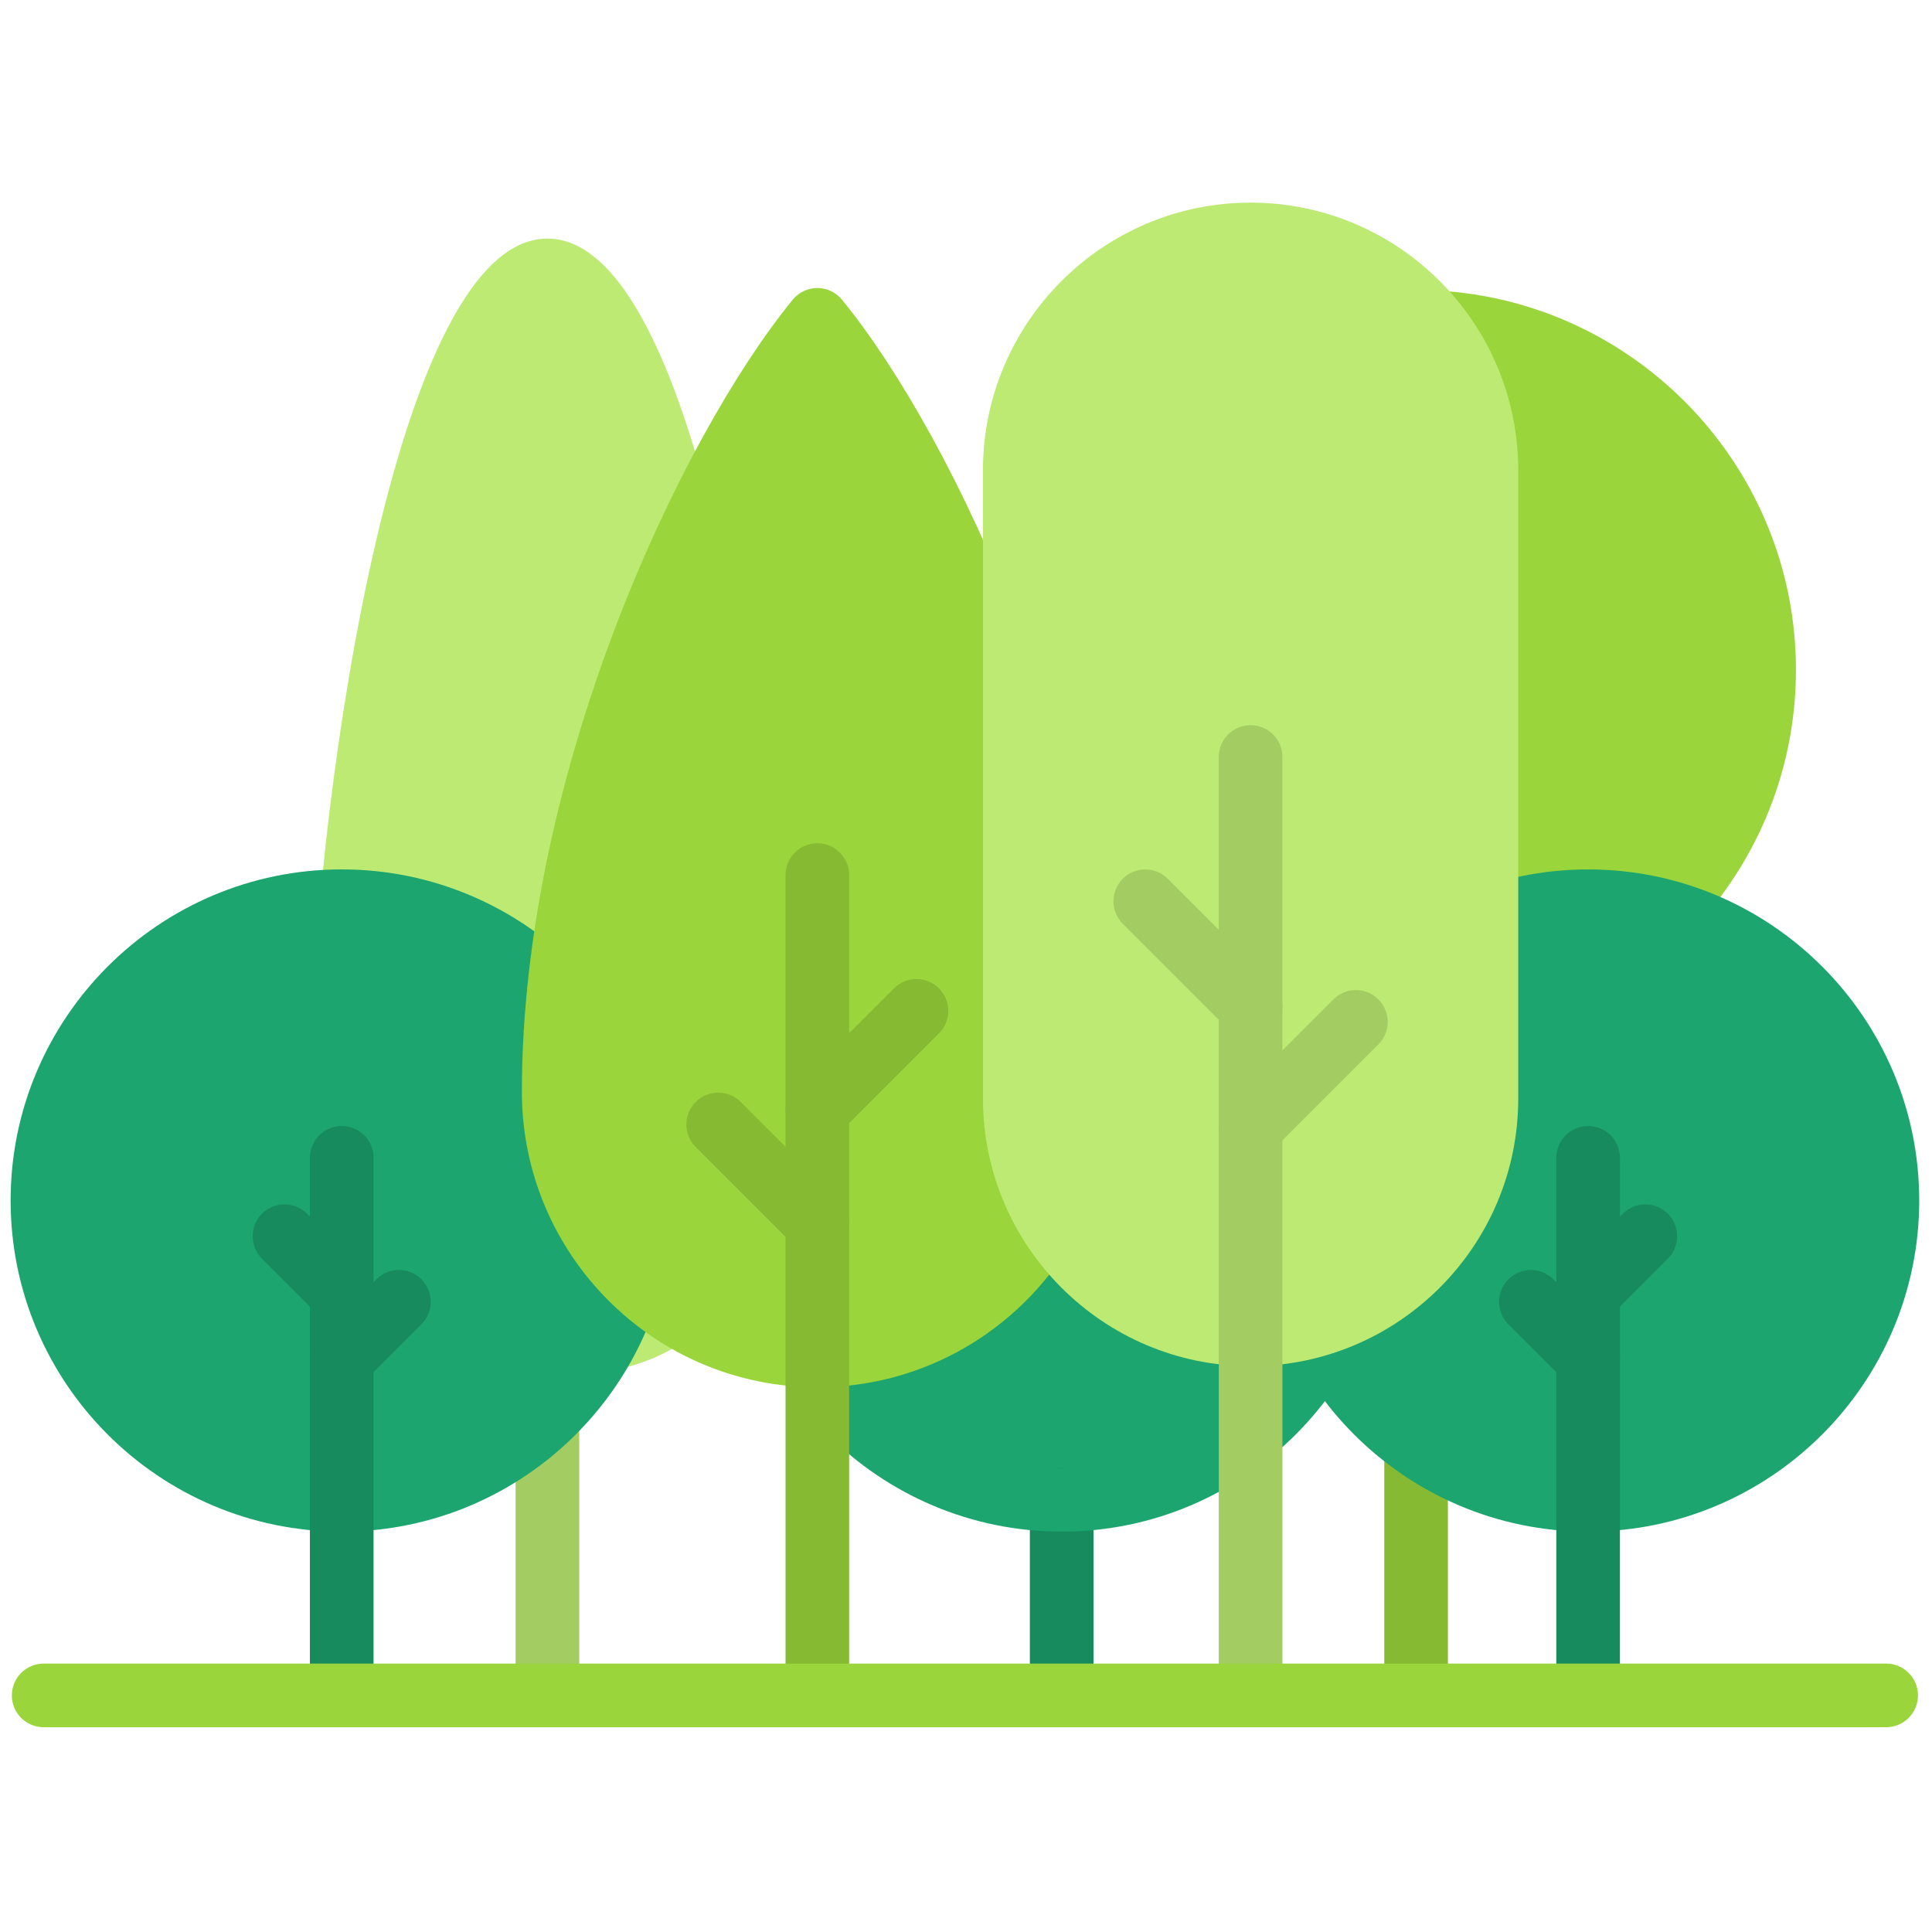 <svg xmlns="http://www.w3.org/2000/svg" xmlns:xlink="http://www.w3.org/1999/xlink" version="1.1" width="256"
    height="256" viewBox="0 0 256 256" xml:space="preserve">

    <defs>
    </defs>
    <g style="stroke: none; stroke-width: 0; stroke-dasharray: none; stroke-linecap: butt; stroke-linejoin: miter; stroke-miterlimit: 10; fill: none; fill-rule: nonzero; opacity: 1;"
        transform="translate(1.407 1.407) scale(2.81 2.81)">
        <circle cx="49.563" cy="56.113" r="14.113"
            style="stroke: none; stroke-width: 1; stroke-dasharray: none; stroke-linecap: butt; stroke-linejoin: miter; stroke-miterlimit: 10; fill: rgb(28,165,111); fill-rule: nonzero; opacity: 1;"
            transform="  matrix(1 0 0 1 0 0) " />
        <path
            d="M 49.563 80.916 c -0.828 0 -1.5 -0.672 -1.5 -1.5 v -9.194 c 0 -0.828 0.672 -1.5 1.5 -1.5 s 1.5 0.672 1.5 1.5 v 9.194 C 51.063 80.244 50.391 80.916 49.563 80.916 z"
            style="stroke: none; stroke-width: 1; stroke-dasharray: none; stroke-linecap: butt; stroke-linejoin: miter; stroke-miterlimit: 10; fill: rgb(23,139,93); fill-rule: nonzero; opacity: 1;"
            transform=" matrix(1 0 0 1 0 0) " stroke-linecap="round" />
        <path
            d="M 49.563 71.722 c -8.609 0 -15.613 -7.004 -15.613 -15.612 c 0 -8.609 7.004 -15.613 15.613 -15.613 c 8.609 0 15.613 7.004 15.613 15.613 C 65.176 64.718 58.172 71.722 49.563 71.722 z M 49.563 43.496 c -6.955 0 -12.613 5.658 -12.613 12.613 c 0 6.954 5.658 12.612 12.613 12.612 c 6.955 0 12.613 -5.658 12.613 -12.612 C 62.176 49.154 56.518 43.496 49.563 43.496 z"
            style="stroke: none; stroke-width: 1; stroke-dasharray: none; stroke-linecap: butt; stroke-linejoin: miter; stroke-miterlimit: 10; fill: rgb(28,165,111); fill-rule: nonzero; opacity: 1;"
            transform=" matrix(1 0 0 1 0 0) " stroke-linecap="round" />
        <circle cx="66.273" cy="31.083" r="16.413"
            style="stroke: none; stroke-width: 1; stroke-dasharray: none; stroke-linecap: butt; stroke-linejoin: miter; stroke-miterlimit: 10; fill: rgb(153,213,59); fill-rule: nonzero; opacity: 1;"
            transform="  matrix(1 0 0 1 0 0) " />
        <path
            d="M 66.275 48.998 c -9.877 0 -17.913 -8.035 -17.913 -17.912 s 8.036 -17.913 17.913 -17.913 s 17.912 8.036 17.912 17.913 S 76.152 48.998 66.275 48.998 z M 66.275 16.173 c -8.223 0 -14.913 6.69 -14.913 14.913 s 6.69 14.912 14.913 14.912 s 14.912 -6.689 14.912 -14.912 S 74.498 16.173 66.275 16.173 z"
            style="stroke: none; stroke-width: 1; stroke-dasharray: none; stroke-linecap: butt; stroke-linejoin: miter; stroke-miterlimit: 10; fill: rgb(153,213,59); fill-rule: nonzero; opacity: 1;"
            transform=" matrix(1 0 0 1 0 0) " stroke-linecap="round" />
        <path
            d="M 66.275 80.916 c -0.828 0 -1.5 -0.672 -1.5 -1.5 V 28.745 c 0 -0.829 0.672 -1.5 1.5 -1.5 s 1.5 0.671 1.5 1.5 v 50.671 C 67.775 80.244 67.104 80.916 66.275 80.916 z"
            style="stroke: none; stroke-width: 1; stroke-dasharray: none; stroke-linecap: butt; stroke-linejoin: miter; stroke-miterlimit: 10; fill: rgb(133,186,50); fill-rule: nonzero; opacity: 1;"
            transform=" matrix(1 0 0 1 0 0) " stroke-linecap="round" />
        <circle cx="74.383" cy="56.113" r="14.113"
            style="stroke: none; stroke-width: 1; stroke-dasharray: none; stroke-linecap: butt; stroke-linejoin: miter; stroke-miterlimit: 10; fill: rgb(28,165,111); fill-rule: nonzero; opacity: 1;"
            transform="  matrix(1 0 0 1 0 0) " />
        <path
            d="M 74.387 71.722 c -8.609 0 -15.613 -7.004 -15.613 -15.612 c 0 -8.609 7.004 -15.613 15.613 -15.613 S 90 47.5 90 56.109 C 90 64.718 82.996 71.722 74.387 71.722 z M 74.387 43.496 c -6.955 0 -12.613 5.658 -12.613 12.613 c 0 6.954 5.658 12.612 12.613 12.612 S 87 63.063 87 56.109 C 87 49.154 81.342 43.496 74.387 43.496 z"
            style="stroke: none; stroke-width: 1; stroke-dasharray: none; stroke-linecap: butt; stroke-linejoin: miter; stroke-miterlimit: 10; fill: rgb(28,165,111); fill-rule: nonzero; opacity: 1;"
            transform=" matrix(1 0 0 1 0 0) " stroke-linecap="round" />
        <path
            d="M 74.387 80.916 c -0.828 0 -1.5 -0.672 -1.5 -1.5 V 54.097 c 0 -0.828 0.672 -1.5 1.5 -1.5 s 1.5 0.672 1.5 1.5 v 25.319 C 75.887 80.244 75.215 80.916 74.387 80.916 z"
            style="stroke: none; stroke-width: 1; stroke-dasharray: none; stroke-linecap: butt; stroke-linejoin: miter; stroke-miterlimit: 10; fill: rgb(23,139,93); fill-rule: nonzero; opacity: 1;"
            transform=" matrix(1 0 0 1 0 0) " stroke-linecap="round" />
        <path
            d="M 74.387 65.082 c -0.384 0 -0.768 -0.146 -1.061 -0.439 l -2.698 -2.698 c -0.586 -0.586 -0.586 -1.535 0 -2.121 s 1.535 -0.586 2.121 0 l 2.698 2.698 c 0.586 0.586 0.586 1.535 0 2.121 C 75.154 64.936 74.771 65.082 74.387 65.082 z"
            style="stroke: none; stroke-width: 1; stroke-dasharray: none; stroke-linecap: butt; stroke-linejoin: miter; stroke-miterlimit: 10; fill: rgb(23,139,93); fill-rule: nonzero; opacity: 1;"
            transform=" matrix(1 0 0 1 0 0) " stroke-linecap="round" />
        <path
            d="M 74.387 61.99 c -0.384 0 -0.768 -0.146 -1.061 -0.439 c -0.586 -0.586 -0.586 -1.535 0 -2.121 l 2.698 -2.698 c 0.586 -0.586 1.535 -0.586 2.121 0 s 0.586 1.535 0 2.121 l -2.698 2.698 C 75.154 61.844 74.771 61.99 74.387 61.99 z"
            style="stroke: none; stroke-width: 1; stroke-dasharray: none; stroke-linecap: butt; stroke-linejoin: miter; stroke-miterlimit: 10; fill: rgb(23,139,93); fill-rule: nonzero; opacity: 1;"
            transform=" matrix(1 0 0 1 0 0) " stroke-linecap="round" />
        <path
            d="M 25.313 10.75 c -7.65 0 -11.115 29.373 -11.115 38.291 c 0 10.774 3.324 15.372 11.115 15.372 s 11.114 -4.598 11.114 -15.372 C 36.427 40.123 32.962 10.75 25.313 10.75 z"
            style="stroke: none; stroke-width: 1; stroke-dasharray: none; stroke-linecap: butt; stroke-linejoin: miter; stroke-miterlimit: 10; fill: rgb(188,234,115); fill-rule: nonzero; opacity: 1;"
            transform=" matrix(1 0 0 1 0 0) " stroke-linecap="round" />
        <path
            d="M 25.313 80.916 c -0.829 0 -1.5 -0.672 -1.5 -1.5 V 51.184 c 0 -0.828 0.671 -1.5 1.5 -1.5 s 1.5 0.672 1.5 1.5 v 28.232 C 26.813 80.244 26.141 80.916 25.313 80.916 z"
            style="stroke: none; stroke-width: 1; stroke-dasharray: none; stroke-linecap: butt; stroke-linejoin: miter; stroke-miterlimit: 10; fill: rgb(163,204,98); fill-rule: nonzero; opacity: 1;"
            transform=" matrix(1 0 0 1 0 0) " stroke-linecap="round" />
        <circle cx="15.613" cy="56.113" r="14.113"
            style="stroke: none; stroke-width: 1; stroke-dasharray: none; stroke-linecap: butt; stroke-linejoin: miter; stroke-miterlimit: 10; fill: rgb(28,165,111); fill-rule: nonzero; opacity: 1;"
            transform="  matrix(1 0 0 1 0 0) " />
        <path
            d="M 15.613 71.722 C 7.004 71.722 0 64.718 0 56.109 C 0 47.5 7.004 40.496 15.613 40.496 c 8.609 0 15.613 7.004 15.613 15.613 C 31.226 64.718 24.222 71.722 15.613 71.722 z M 15.613 43.496 C 8.658 43.496 3 49.154 3 56.109 c 0 6.954 5.658 12.612 12.613 12.612 c 6.955 0 12.613 -5.658 12.613 -12.612 C 28.226 49.154 22.568 43.496 15.613 43.496 z"
            style="stroke: none; stroke-width: 1; stroke-dasharray: none; stroke-linecap: butt; stroke-linejoin: miter; stroke-miterlimit: 10; fill: rgb(28,165,111); fill-rule: nonzero; opacity: 1;"
            transform=" matrix(1 0 0 1 0 0) " stroke-linecap="round" />
        <path
            d="M 15.613 80.916 c -0.829 0 -1.5 -0.672 -1.5 -1.5 V 54.097 c 0 -0.828 0.671 -1.5 1.5 -1.5 s 1.5 0.672 1.5 1.5 v 25.319 C 17.113 80.244 16.442 80.916 15.613 80.916 z"
            style="stroke: none; stroke-width: 1; stroke-dasharray: none; stroke-linecap: butt; stroke-linejoin: miter; stroke-miterlimit: 10; fill: rgb(23,139,93); fill-rule: nonzero; opacity: 1;"
            transform=" matrix(1 0 0 1 0 0) " stroke-linecap="round" />
        <path
            d="M 15.613 65.082 c -0.384 0 -0.768 -0.146 -1.061 -0.439 c -0.586 -0.586 -0.586 -1.535 0 -2.121 l 2.698 -2.698 c 0.585 -0.586 1.535 -0.586 2.121 0 s 0.586 1.535 0 2.121 l -2.698 2.698 C 16.381 64.936 15.997 65.082 15.613 65.082 z"
            style="stroke: none; stroke-width: 1; stroke-dasharray: none; stroke-linecap: butt; stroke-linejoin: miter; stroke-miterlimit: 10; fill: rgb(23,139,93); fill-rule: nonzero; opacity: 1;"
            transform=" matrix(1 0 0 1 0 0) " stroke-linecap="round" />
        <path
            d="M 15.613 61.99 c -0.384 0 -0.768 -0.146 -1.061 -0.439 l -2.698 -2.698 c -0.586 -0.586 -0.586 -1.535 0 -2.121 s 1.535 -0.586 2.121 0 l 2.698 2.698 c 0.586 0.586 0.586 1.535 0 2.121 C 16.381 61.844 15.997 61.99 15.613 61.99 z"
            style="stroke: none; stroke-width: 1; stroke-dasharray: none; stroke-linecap: butt; stroke-linejoin: miter; stroke-miterlimit: 10; fill: rgb(23,139,93); fill-rule: nonzero; opacity: 1;"
            transform=" matrix(1 0 0 1 0 0) " stroke-linecap="round" />
        <path
            d="M 38.041 14.581 c -5.394 6.591 -12.432 22.135 -12.432 36.4 c 0 6.866 5.566 12.432 12.432 12.432 s 12.432 -5.566 12.432 -12.432 C 50.473 36.716 43.435 21.173 38.041 14.581 z"
            style="stroke: none; stroke-width: 1; stroke-dasharray: none; stroke-linecap: butt; stroke-linejoin: miter; stroke-miterlimit: 10; fill: rgb(153,213,59); fill-rule: nonzero; opacity: 1;"
            transform=" matrix(1 0 0 1 0 0) " stroke-linecap="round" />
        <path
            d="M 38.041 64.914 c -7.683 0 -13.933 -6.25 -13.933 -13.933 c 0 -14.999 7.469 -30.87 12.772 -37.35 c 0.285 -0.348 0.711 -0.55 1.161 -0.55 l 0 0 c 0.45 0 0.876 0.202 1.161 0.55 c 5.303 6.48 12.771 22.352 12.771 37.35 C 51.973 58.664 45.723 64.914 38.041 64.914 z M 38.041 17.059 c -4.882 6.862 -10.933 20.732 -10.933 33.922 c 0 6.028 4.904 10.933 10.933 10.933 c 6.028 0 10.932 -4.904 10.932 -10.933 C 48.973 37.792 42.922 23.921 38.041 17.059 z"
            style="stroke: none; stroke-width: 1; stroke-dasharray: none; stroke-linecap: butt; stroke-linejoin: miter; stroke-miterlimit: 10; fill: rgb(153,213,59); fill-rule: nonzero; opacity: 1;"
            transform=" matrix(1 0 0 1 0 0) " stroke-linecap="round" />
        <path
            d="M 38.041 80.916 c -0.829 0 -1.5 -0.672 -1.5 -1.5 V 40.764 c 0 -0.829 0.671 -1.5 1.5 -1.5 s 1.5 0.671 1.5 1.5 v 38.652 C 39.541 80.244 38.87 80.916 38.041 80.916 z"
            style="stroke: none; stroke-width: 1; stroke-dasharray: none; stroke-linecap: butt; stroke-linejoin: miter; stroke-miterlimit: 10; fill: rgb(133,186,50); fill-rule: nonzero; opacity: 1;"
            transform=" matrix(1 0 0 1 0 0) " stroke-linecap="round" />
        <path
            d="M 38.041 58.698 c -0.384 0 -0.768 -0.146 -1.061 -0.439 l -4.675 -4.675 c -0.586 -0.586 -0.586 -1.535 0 -2.121 s 1.535 -0.586 2.121 0 l 4.675 4.675 c 0.586 0.586 0.586 1.535 0 2.121 C 38.809 58.552 38.425 58.698 38.041 58.698 z"
            style="stroke: none; stroke-width: 1; stroke-dasharray: none; stroke-linecap: butt; stroke-linejoin: miter; stroke-miterlimit: 10; fill: rgb(133,186,50); fill-rule: nonzero; opacity: 1;"
            transform=" matrix(1 0 0 1 0 0) " stroke-linecap="round" />
        <path
            d="M 38.041 53.341 c -0.384 0 -0.768 -0.146 -1.061 -0.439 c -0.586 -0.586 -0.586 -1.535 0 -2.121 l 4.674 -4.675 c 0.585 -0.586 1.535 -0.586 2.121 0 s 0.586 1.535 0 2.121 l -4.674 4.675 C 38.809 53.194 38.425 53.341 38.041 53.341 z"
            style="stroke: none; stroke-width: 1; stroke-dasharray: none; stroke-linecap: butt; stroke-linejoin: miter; stroke-miterlimit: 10; fill: rgb(133,186,50); fill-rule: nonzero; opacity: 1;"
            transform=" matrix(1 0 0 1 0 0) " stroke-linecap="round" />
        <path
            d="M 58.471 9.054 c -6.959 0 -12.62 5.662 -12.62 12.621 v 29.624 c 0 6.959 5.661 12.621 12.62 12.621 s 12.621 -5.662 12.621 -12.621 V 21.675 C 71.092 14.715 65.43 9.054 58.471 9.054 z"
            style="stroke: none; stroke-width: 1; stroke-dasharray: none; stroke-linecap: butt; stroke-linejoin: miter; stroke-miterlimit: 10; fill: rgb(188,234,115); fill-rule: nonzero; opacity: 1;"
            transform=" matrix(1 0 0 1 0 0) " stroke-linecap="round" />
        <path
            d="M 58.471 80.916 c -0.828 0 -1.5 -0.672 -1.5 -1.5 v -44.22 c 0 -0.829 0.672 -1.5 1.5 -1.5 s 1.5 0.671 1.5 1.5 v 44.22 C 59.971 80.244 59.299 80.916 58.471 80.916 z"
            style="stroke: none; stroke-width: 1; stroke-dasharray: none; stroke-linecap: butt; stroke-linejoin: miter; stroke-miterlimit: 10; fill: rgb(163,204,98); fill-rule: nonzero; opacity: 1;"
            transform=" matrix(1 0 0 1 0 0) " stroke-linecap="round" />
        <path
            d="M 58.471 54.151 c -0.384 0 -0.768 -0.146 -1.061 -0.439 c -0.586 -0.586 -0.586 -1.535 0 -2.121 l 4.966 -4.965 c 0.586 -0.586 1.535 -0.586 2.121 0 s 0.586 1.535 0 2.121 l -4.966 4.965 C 59.238 54.005 58.854 54.151 58.471 54.151 z"
            style="stroke: none; stroke-width: 1; stroke-dasharray: none; stroke-linecap: butt; stroke-linejoin: miter; stroke-miterlimit: 10; fill: rgb(163,204,98); fill-rule: nonzero; opacity: 1;"
            transform=" matrix(1 0 0 1 0 0) " stroke-linecap="round" />
        <path
            d="M 58.471 48.462 c -0.384 0 -0.768 -0.146 -1.061 -0.439 l -4.965 -4.965 c -0.586 -0.585 -0.586 -1.536 0 -2.121 c 0.586 -0.586 1.535 -0.586 2.121 0 l 4.965 4.965 c 0.586 0.586 0.586 1.535 0 2.121 C 59.238 48.315 58.854 48.462 58.471 48.462 z"
            style="stroke: none; stroke-width: 1; stroke-dasharray: none; stroke-linecap: butt; stroke-linejoin: miter; stroke-miterlimit: 10; fill: rgb(163,204,98); fill-rule: nonzero; opacity: 1;"
            transform=" matrix(1 0 0 1 0 0) " stroke-linecap="round" />
        <path
            d="M 88.441 80.946 H 1.558 c -0.829 0 -1.5 -0.672 -1.5 -1.5 s 0.671 -1.5 1.5 -1.5 h 86.883 c 0.828 0 1.5 0.672 1.5 1.5 S 89.27 80.946 88.441 80.946 z"
            style="stroke: none; stroke-width: 1; stroke-dasharray: none; stroke-linecap: butt; stroke-linejoin: miter; stroke-miterlimit: 10; fill: rgb(153,213,59); fill-rule: nonzero; opacity: 1;"
            transform=" matrix(1 0 0 1 0 0) " stroke-linecap="round" />
    </g>
</svg>